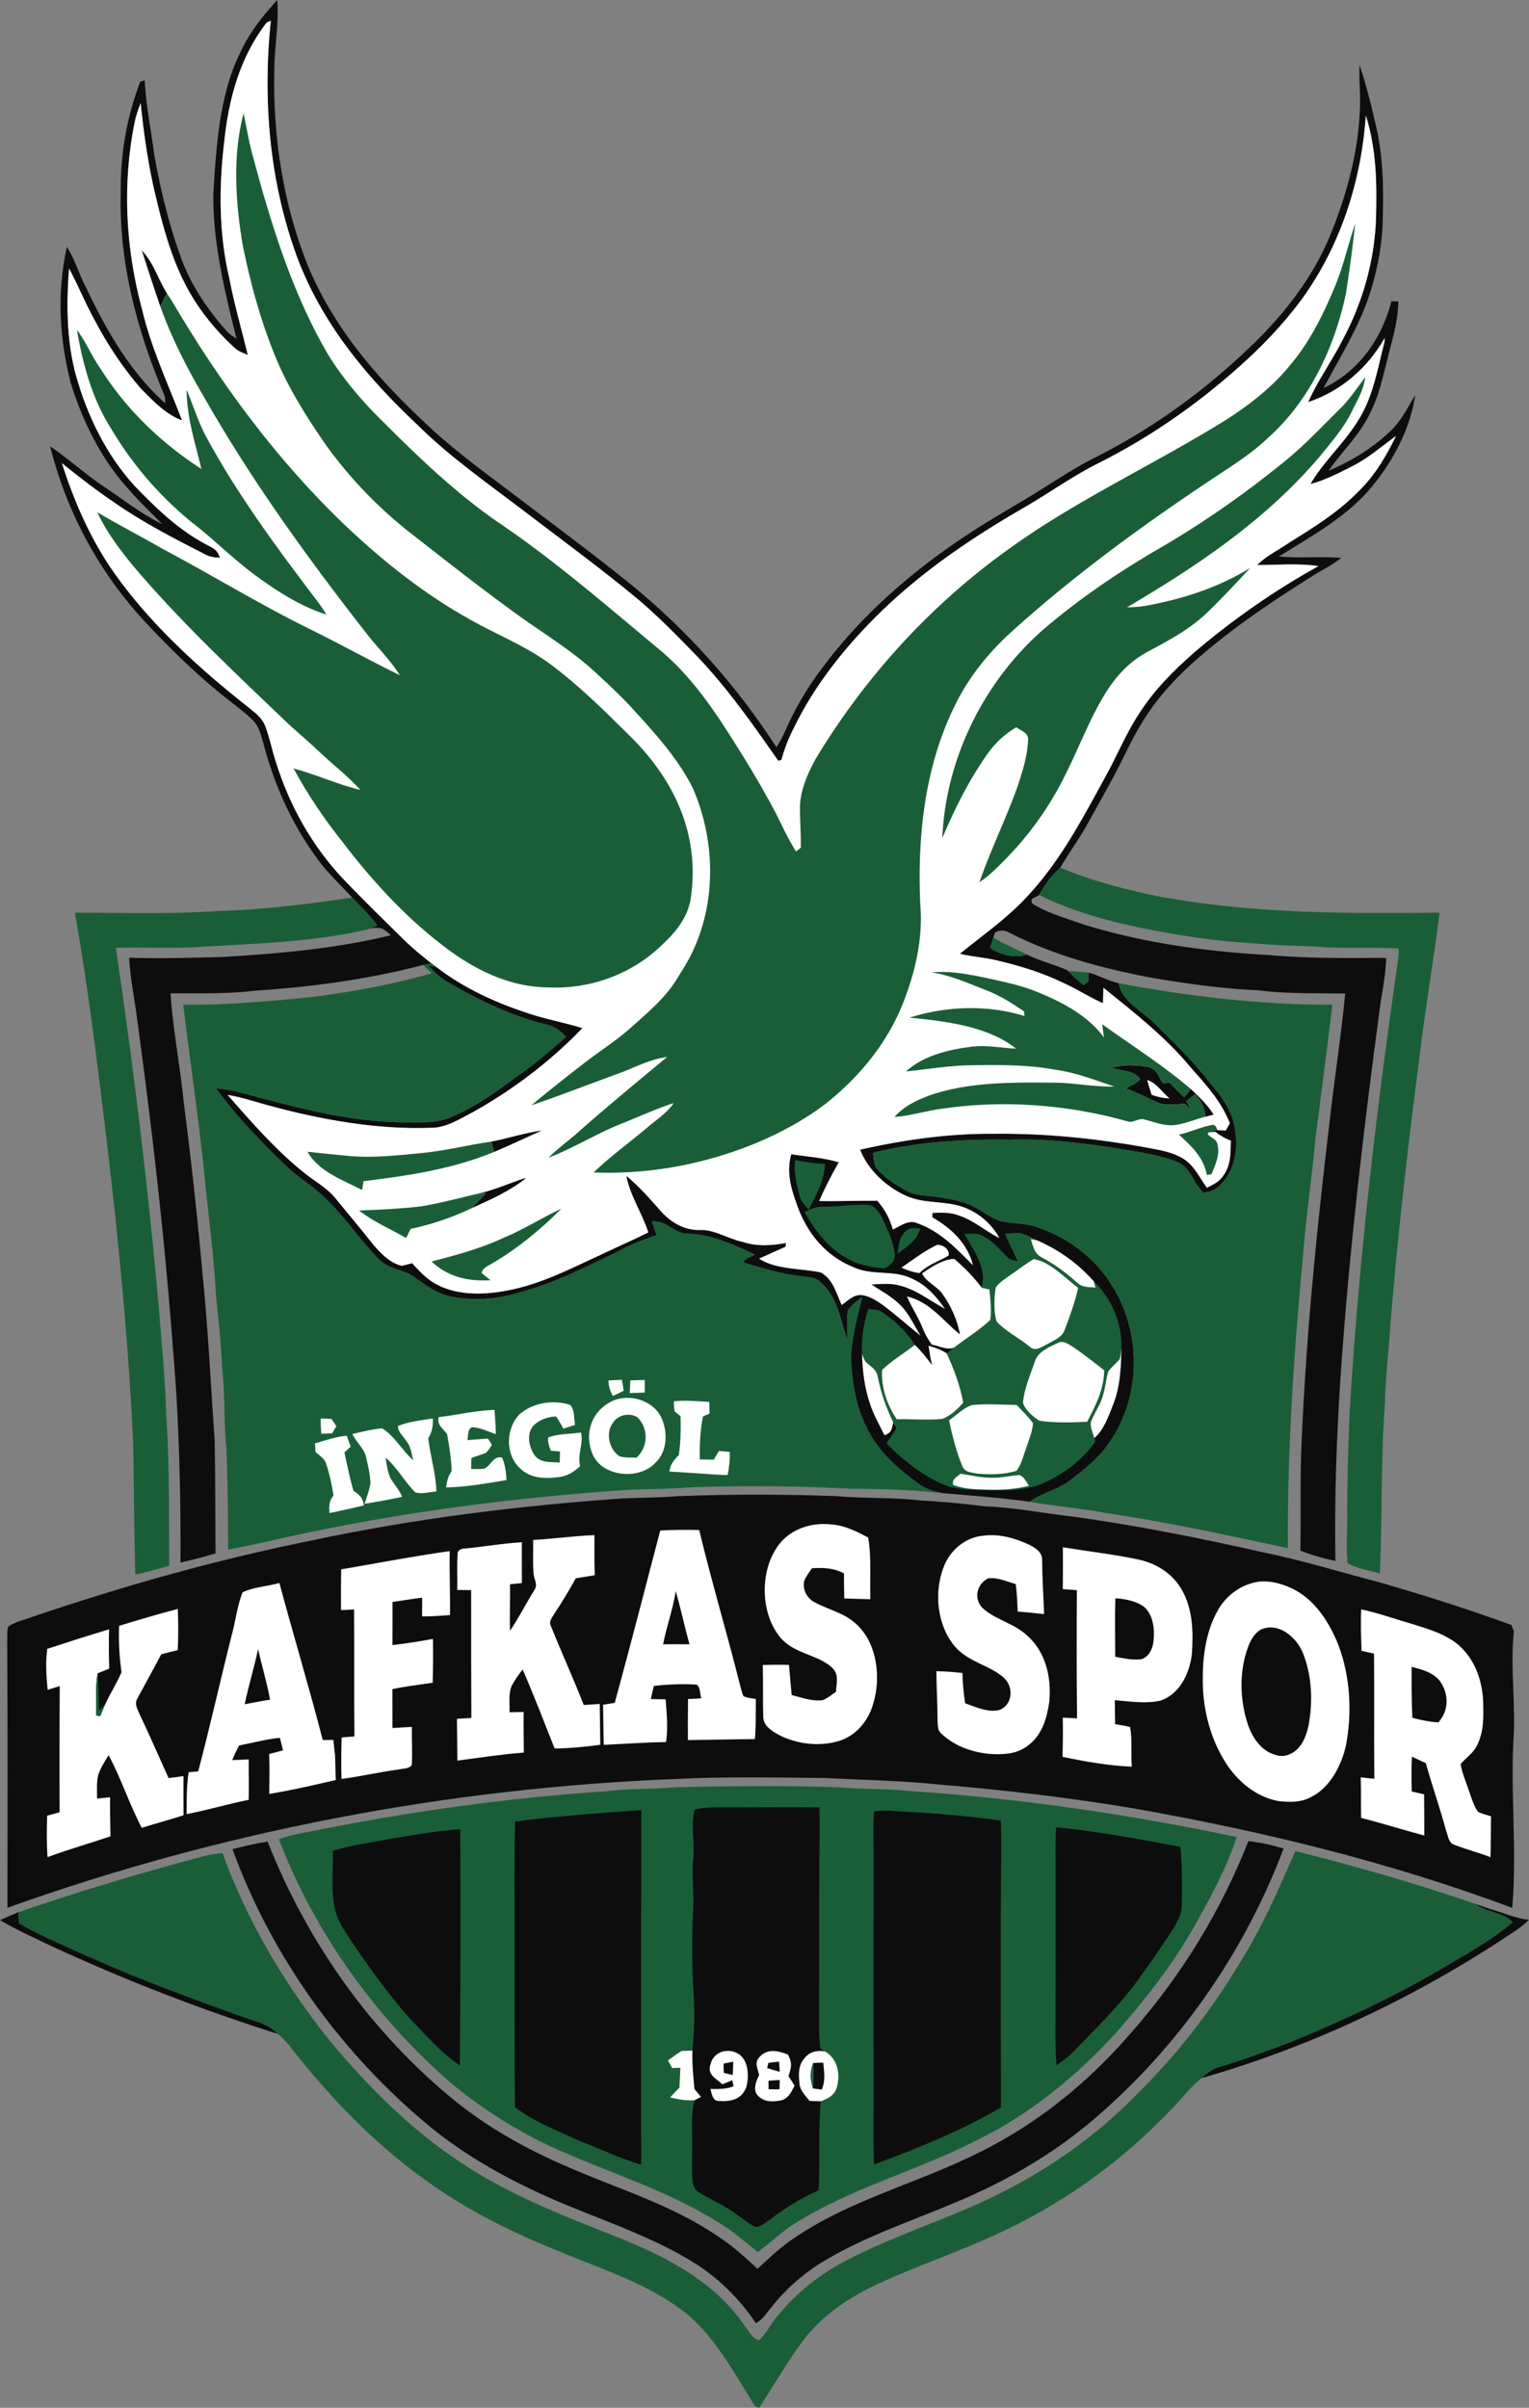 <svg xmlns="http://www.w3.org/2000/svg" viewBox="33.17 23.96 520.18 818.9"><rect x="33.17" y="23.96" width="520.18" height="818.9" fill="#808080" stroke="none"/><path fill="#0d0d0e" d="M127.47 23.96c.65 7.6-.86 15.42-.96 23.04-.61 22.96 2.93 46.55 11.63 67.87 9.59 22.66 25.54 40.11 43.49 56.47 9.12 8.08 18.82 15.07 28.54 22.46 11.17 8.49 22.48 16.83 33.44 25.59 20.98 16.31 39.28 36.37 53.68 58.69 2.27-3.25 3.48-6.85 5.28-10.34 2.84-5.7 6.17-11.1 10.03-16.18 14.91-20.17 34.25-36.25 55.46-49.45 4.39-2.66 8.79-5.31 13.2-7.92 8.2-4.79 15.82-10.28 24.32-14.56 20.57-10.28 39.36-24.17 55.65-40.36 10.12-10.13 18.71-21.51 24.27-34.78 5.81-13.98 9.97-29.3 10.35-44.49.15-4.65-.38-9.27-.15-13.92 2.44 7.2 4.19 14.56 5.87 21.96 2.29 10.61 2.31 21.18 1.98 31.97-.32 8.66-2.15 17.3-4.91 25.5-3.72 10.56-9.93 20.61-15.2 30.45 11.91-5.57 19.96-16.93 23.07-29.54.8.03 1.6.05 2.4.08-.13 6.89-2.16 13.11-3.76 19.73-1.61 6.26-2.83 12.21-5.77 18.03-3.63 7.68-9.19 12.64-14.21 19.82 8.03-3.47 15.49-7.98 21.73-14.17 3.31-3.48 5.26-7.49 7.74-11.54-1.9 12.62-8.72 24.68-17.28 34-8.29 8.62-19.08 14.63-29.08 20.86 7.04.67 14.12-.11 21.15.48-2.79 2.34-5.96 3.82-9.04 5.7-13.63 8.6-26.85 17.32-39.05 27.91-7.32 6.23-14.18 13.54-19.23 21.75-3.78 5.97-6.39 12.11-9.73 18.35-3 5.63-6.14 11.17-9.22 16.74-2.83 5.14-6.34 9.83-9.28 14.9-3.09 2.84-5.22 5.59-7.18 9.3-1.25.96-3.41.94-2.29 2.94 5.23 3.27 11.58 4.99 17.36 7.07 20.38 6.33 42.01 9.25 63.27 10.42 13.17 1.18 26.51.99 39.72.95-.15 6.23-1.54 12.08-2.31 18.24-5.07 38.05-9.67 76.56-12.54 114.84-1.81 23.98-2.82 47.99-2.42 72.04-4.06-.92-8.06-1.98-11.93-3.54.24-12.75-.17-25.56.49-38.29 1.58-35.97 5.15-71.31 9.4-107.05 1.65-14.71 3.92-29.39 5.38-44.11-10-.18-19.87.16-29.82-1.13-11.62-.48-23.09-2.1-34.56-3.98-17.28-3.16-33.98-7.54-49.73-15.51-1.96-1.04-2.97-.97-5.01-.22l-.6 1.78c-.37 1.16-.73 2.32-1.09 3.49 3.75 2.56 8.2 3.58 12.63 2.36 4.35 2.13 9 3.31 13.44 5.16l.39.35a66.13 66.13 0 0 0 5.25 4.78c.56-.37 1.13-.73 1.69-1.09l.18-3.11c3.49 1.01 6.58 2.77 10.13 3.61 1.29 6.45 7.93 9.32 12.25 13.67 6.7 6.68 13.5 13.18 19.25 20.74 4.39 5.03 7.88 10.32 8.33 17.2.65 6.08-.71 12.08-4.88 16.67-1.56 1.57-3.9 3.01-6.18 2.86-3.48-3.25-4.07-8.33-8.77-10.29-6.86-2.82-14.75-3.62-22.02-4.93-11.54-1.68-23.03-3.11-34.71-2.7-15.8-.29-31.44.68-46.83 4.46.25 1.74.18 4.01 1.38 5.39 2.58 3.15 6.33 5.48 9.88 7.41 3.36 1.84 6.91 1.67 10.61 2.22 4.26.61 8.72 1.33 12.54 3.39 2.99 1.48 5.78 3.75 8.93 4.8 4.12.87 8.27.66 12.33 2.03 10.06 3.29 19.2 9.98 24.97 18.89 10.56 15.64 10.84 37.35.56 53.2-3.62 5.85-8.64 9.84-14.03 13.96-4.23 3.34-9.5 4.21-13.87 7.39-9.77-1.37-19.58-2.05-29.4-2.93-2.85-.54-5.53-1.24-7.96-2.9-7.49-5.4-14.22-11.25-18.26-19.75-3.52-7.01-4.57-14.4-5.15-22.13-.09-7.22 2.15-14.92 3.77-21.91-1.6 1.34-3.79 2.69-4.8 4.56-.59 3.24-.17 6.72-.18 10-2.56-7.13-3.17-14.04-9-19.49-1.73-1.82-3.86-1.77-6.17-2.12-6.88-.62-13.67-2.76-20.26-4.73.42-1.41 2.78-1.93 3.97-2.68-7.49-3.4-14.53-6.8-22.93-7.11-4.88-.08-7.07-4.66-12.13-4.1.52 1.55 1.05 3.1 1.59 4.64-5.03 1.55-9.69 3.66-14.32 6.12-10.72 5.05-20.89 10.4-32.46 13.36-7.37 2.31-15.14 2.85-22.74 1.48-4.9-.94-8.69-3.6-12.6-6.5-4.06-3.04-8.84-2.61-12.51-6.45-6.15-6.22-10.98-13.63-17.27-19.76-4.45-4.71-10.09-7.77-14.68-12.32-8.33-8.05-16.53-16.54-23.34-25.92 2.16.24 4.29.46 6.41.95 19.15 5.02 36.96 10.29 56.95 10.62 5.4-.05 11.02.49 16.12-1.55 9.5-3.86 17.05-9.79 25.3-15.72 5.04-3.64 9.69-7.72 14.36-11.8-2.11-2.14-3.99-3.57-6.97-4.21-12.01-3.01-23.03-8.36-33.67-14.58-2.46-1.49-4.43-3.5-6.39-5.59l3 .74c9.47 7.27 20.17 12.08 31.47 15.76 5.94 1.98 12.11 3.05 18.08 4.94-10.75 11.21-23.59 20.95-37.14 28.52-4.27 2.2-9.21 5.39-14.12 5.36-18.45.7-37.26-2.65-55.02-7.46-4.82-1.26-9.46-2.92-14.4-3.7 7.86 8.97 15.98 18.27 25.24 25.82 3.93 3.36 8.22 5.36 11.53 9.42 4.02 4.97 8.19 9.82 12.13 14.86 2.63 3.23 6.11 7.05 10.33 8 1.18-.26 2.35-.55 3.52-.88 2.66 2.87 5.1 5.62 8.69 7.37 7.01 3.69 15.98 3.37 23.55 1.94 11.4-2.1 21.52-7.37 31.93-12.17 5.37-2.61 10.87-4.94 16.2-7.63-2.14-6.51-6.23-12.52-7.5-19.22 4.4 3.6 8.08 7.84 11.83 12.09 3.38 3.72 7.77 6.36 12.93 6.33 5.26-.28 9.56 2.93 14.87 4.04 4.89 1.6 9.72 1.28 14.7.37l-.12 1.27c-3 1.37-6.03 2.68-9.02 4.07 5.84 3.82 14.66 3.25 21.02 4.7 4.24 2.44 5.15 6.91 7.07 11.04 2.1-1.43 3.76-3.37 6.46-3.38 2.85.16 5.72 2.06 7.96 3.72 4.24 3.19 8.18 6.75 12.35 10.03-2.16-3.47-4.02-7.66-6.97-10.45-2.96-2.9-6.32-4.65-9.73-6.89 3.4-.15 6.62-.55 9.91.43 5.58 1.4 9.78 5.01 15.13 7.81-3.11-4.32-6.39-8.12-11.39-10.3-6.49-3.06-13.35-.72-20.02-3.94-8.62-3.53-14.62-10.47-18.13-18.96-2.36-6.3-4.7-12.59-2.72-19.34 5.45.87 10.86 1.13 16.18 2.76-2.47 4.27-4.7 8.63-6.68 13.16 6.59.14 13.18-.17 19.77-.1 2.67 3.14 4.13 5.82 5.3 9.79 2.46-1.13 5.22-3.37 8.03-2.25 8.15 2.88 13.26 8.47 19.2 14.37-1.9-7.44-7.39-12.57-13.85-16.28.03-.5.06-1 .08-1.5 2.95-.09 5.75-.25 8.59.75 5.42 1.69 9.24 5.38 14.17 7.79a23.044 23.044 0 0 0-12.37-10.53c-6.6-2.25-13.05-.94-19.55-3.89-6.66-3.07-12.77-8.7-15.47-15.62 14.9-3.35 29.94-5.5 45.23-5.4 19.1-.22 38.04 1.86 56.76 5.55 3.78.85 7.51 1.98 10.31 4.8 2.24 2.33 3.81 5.39 5.7 8.01 2.04-1.08 4-1.87 5.37-3.83 2.84-3.69 2.64-7.77 2.77-12.2-2-.69-3.59-1.71-5.26-2.97l-2.3.16c.98-.25 1.96-.51 2.93-.79l2.88.18c.48-.82.95-1.64 1.41-2.47-2.96-7.58-8.15-13.12-13.43-19.12-8.44-10.22-19.3-18.68-29.59-26.99-.03 1.76-.08 3.51-.13 5.27-4.47-1.93-8.52-4.64-12.96-6.65-7.48-3.68-15.37-6.1-23.47-7.98-4.05-.96-8.21-1.17-12.26-2.18 7.15-5.85 14.55-11 21.1-17.6 12.57-12.85 20.2-27.65 28.73-43.23 3.91-7.1 6.71-14.16 11.13-20.85 5.05-7.97 11.89-14.82 18.98-21 12.99-11.06 27.13-20.9 42.05-29.18-7.03-1.03-13.86-.34-20.89-.37 3.3-3.22 7.5-5.2 11.39-7.89 7.98-4.97 15.8-9.82 22.49-16.52 5.89-5.53 9.89-12.28 13.4-19.47-4.91 3.55-9.22 7.37-14.65 10.17-4.62 2.34-9.45 4.9-14.47 6.18 4.83-8.26 12.01-14.27 16.87-22.7 4.55-7.58 6.12-17.12 8.34-25.7.06-.37.08-.79.05-1.27-5.71 10.12-14.95 18.14-26.01 21.79 3.22-7.36 7.95-13.76 11.57-20.91 6.78-12.56 10.82-26.46 11.46-40.74.37-12.23.26-24.06-3.43-35.85-1.55 22.65-8.8 44.92-22.33 63.27-6.1 8.11-13.21 15.52-20.79 22.24-14.32 12.81-30.27 23.9-47.43 32.57-9.24 4.53-17.39 10.57-26.35 15.66-17.07 9.91-33.2 20.78-47.47 34.5-11.95 11.5-22.89 24.99-30.16 39.96-1.83 3.56-3.24 7.14-4.29 11-.37.1-.73.2-1.09.29-8.62-12.34-16.93-24.25-27.35-35.26-6.39-6.61-12.85-13.22-19.82-19.2-12.41-10.36-25.5-19.93-38.35-29.73-12.57-9.63-25.92-18.86-37.04-29.87-17.32-16.25-32.49-34.42-41-56.89-9.53-25.74-11.89-53.55-9.07-80.75-.48.22-.96.44-1.44.67-9.06 11.78-12.85 25.72-14.38 40.3-1.87 15.46-1.9 31.3 1.68 46.52 1.69 8.85 4.2 17.46 6.32 26.2-1.67-.67-3.28-1.26-4.6-2.52-5.96-5.47-11.22-11.8-15.23-18.83-5.44-9.5-8.66-20.66-11.18-31.26-2.71-10.8-4.32-22.01-5.46-33.08-.73 1.99-1.46 3.96-1.92 6.03-4.37 21.17-3.25 43.04 2.34 63.87 3.12 13.29 8.81 25.41 13.69 38.05-5.49-1.98-10.12-6.83-14.12-10.94-5.95-6.87-11.06-14.55-15.31-22.58-3.32-5.91-5.83-12.19-9.02-18.16-1.01 12.73-.85 26.46 3.04 38.73 4.09 13.57 11.07 27.04 21.13 37.15 7.11 7.24 14.32 13.85 23.45 18.5 2.12 1.06 2.87 1.65 3.71 4.01-1.95-.08-3.57-.29-5.29-1.28-10.54-5.39-20.9-10.71-30.64-17.5-6.18-4.17-12.05-8.73-17.84-13.41 3.84 12.03 8.91 23.89 15.84 34.48 12.6 18.86 30.3 34.96 48.04 48.91 2.08 1.7 4.05 3.17 5.17 5.71 1.6 3.99 2.35 8.32 3.71 12.41 4.61 14.86 12.33 28.68 23.04 40.02 6.68 6.97 13.61 13.71 20.48 20.5 2.96 2.94 6.2 5.54 9.47 8.13-.96.17-1.93.34-2.89.52-18.62 4.9-38.02 7.5-57.21 8.75-9.47 1.16-19.17.82-28.7.9.82 12.12 3.16 24.14 4.41 36.23 2.47 19.54 4.71 39.16 6.43 58.79 1.97 19.04 2.84 38.09 4.19 57.17.21 12.76.2 25.52.29 38.28-3.93 1.21-7.92 2.19-11.93 3.13.12-24.51-.5-49-2.61-73.42-2.87-38.04-7.26-76-12.46-113.78-.84-6.15-2.13-12.34-2.36-18.52 10.61.34 21.25.02 31.86-.25 19.41-1.17 38.17-2.81 57.15-7.38-2.51-2.32-3.65-3.03-7.19-2.19.85-.36 1.69-.74 2.54-1.13-2.49-3.48-5.53-6.42-8.49-9.49-4.06-4.4-8.43-8.39-11.93-13.29-8.61-11.67-14.74-25.32-18.34-39.35-.82-2.66-1.49-5.79-3.6-7.72-2.65-2.67-5.8-4.91-8.73-7.27-9.8-7.66-18.88-16.58-27.39-25.63-15.93-17-27.14-37.61-32.78-60.22 6.3 4.26 11.93 9.49 18.29 13.7 6.75 4.55 12.67 9.23 19.84 12.78-3.88-4.03-8.01-7.85-11.62-12.07-9.11-10.05-15.41-22.83-19.44-35.71-3.96-15.18-4.82-31.13-1.39-46.5 2.8 4.27 4.03 9.13 6.47 13.63 6.61 14.14 15.19 29.13 27.01 39.54-.05-.8-.11-1.6-.16-2.4-9.2-21.62-15.59-45.07-15-68.73-.13-13.43 1.89-25.66 6.62-38.23.52-.16 1.03-.33 1.55-.5.41 8.56 2.19 17.04 3.27 25.54 2.17 12.06 5.06 23.85 9.27 35.37 3.46 9.14 8.92 17.18 15.39 24.44.95 1.04 2.1 1.78 3.31 2.49-4.07-16.16-8.03-32.44-7.91-49.11.97-15.75 2-33.73 9.14-48.09 3.09-6.83 7.62-12.41 12.59-17.95Z"/><path fill="#fff" d="M123.86 31.67c.48-.23.96-.45 1.44-.67-2.82 27.2-.46 55.01 9.07 80.75 8.51 22.47 23.68 40.64 41 56.89 11.12 11.01 24.47 20.24 37.04 29.87 12.85 9.8 25.94 19.37 38.35 29.73 6.97 5.98 13.43 12.59 19.82 19.2 10.42 11.01 18.73 22.92 27.35 35.26.36-.09.72-.19 1.09-.29 1.05-3.86 2.46-7.44 4.29-11 7.27-14.97 18.21-28.46 30.16-39.96 14.27-13.72 30.4-24.59 47.47-34.5 8.96-5.09 17.11-11.13 26.35-15.66 17.16-8.67 33.11-19.76 47.43-32.57 7.58-6.72 14.69-14.13 20.79-22.24 13.53-18.35 20.78-40.62 22.33-63.27 3.69 11.79 3.8 23.62 3.43 35.85-.64 14.28-4.68 28.18-11.46 40.74-3.62 7.15-8.35 13.55-11.57 20.91 11.06-3.65 20.3-11.67 26.01-21.79.03.48.01.9-.05 1.27-2.22 8.58-3.79 18.12-8.34 25.7-4.86 8.43-12.04 14.44-16.87 22.7 5.02-1.28 9.85-3.84 14.47-6.18 5.43-2.8 9.74-6.62 14.65-10.17-3.51 7.19-7.51 13.94-13.4 19.47-6.69 6.7-14.51 11.55-22.49 16.52-3.89 2.69-8.09 4.67-11.39 7.89 7.03.03 13.86-.66 20.89.37-14.92 8.28-29.06 18.12-42.05 29.18-7.09 6.18-13.93 13.03-18.98 21-4.42 6.69-7.22 13.75-11.13 20.85-8.53 15.58-16.16 30.38-28.73 43.23-6.55 6.6-13.95 11.75-21.1 17.6 4.05 1.01 8.21 1.22 12.26 2.18 8.1 1.88 15.99 4.3 23.47 7.98 4.44 2.01 8.49 4.72 12.96 6.65.05-1.76.1-3.51.13-5.27 10.29 8.31 21.15 16.77 29.59 26.99 5.28 6 10.47 11.54 13.43 19.12-.46.83-.93 1.65-1.41 2.47l-2.88-.18c-.33-1.17-.82-1.75-1.45-1.75-3.91.62-7.63 2.48-11.52 3.34 4.35 3.94 8.3 7.67 9.49 13.71l1.55-.33c1.38-3.57 2.98-6.57 1.9-10.5-.53-1.64-2.4-1.8-3.28-3.18l.38-.5 2.3-.16c1.67 1.26 3.26 2.28 5.26 2.97-.13 4.43.07 8.51-2.77 12.2-1.37 1.96-3.33 2.75-5.37 3.83-1.89-2.62-3.46-5.68-5.7-8.01-2.8-2.82-6.53-3.95-10.31-4.8-18.72-3.69-37.66-5.77-56.76-5.55-15.29-.1-30.33 2.05-45.23 5.4 2.7 6.92 8.81 12.55 15.47 15.62 6.5 2.95 12.95 1.64 19.55 3.89 5.28 1.91 9.65 5.62 12.37 10.53-4.93-2.41-8.75-6.1-14.17-7.79-2.84-1-5.64-.84-8.59-.75-.02.5-.05 1-.08 1.5 6.46 3.71 11.95 8.84 13.85 16.28-5.94-5.9-11.05-11.49-19.2-14.37-2.81-1.12-5.57 1.12-8.03 2.25-1.17-3.97-2.63-6.65-5.3-9.79-6.59-.07-13.18.24-19.77.1 1.98-4.53 4.21-8.89 6.68-13.16-5.32-1.63-10.73-1.89-16.18-2.76-1.98 6.75.36 13.04 2.72 19.34 3.51 8.49 9.51 15.43 18.13 18.96 6.67 3.22 13.53.88 20.02 3.94 5 2.18 8.28 5.98 11.39 10.3-5.35-2.8-9.55-6.41-15.13-7.81-3.29-.98-6.51-.58-9.91-.43 3.41 2.24 6.77 3.99 9.73 6.89 2.95 2.79 4.81 6.98 6.97 10.45-4.17-3.28-8.11-6.84-12.35-10.03-2.24-1.66-5.11-3.56-7.96-3.72-2.7.01-4.36 1.95-6.46 3.38-1.92-4.13-2.83-8.6-7.07-11.04-6.36-1.45-15.18-.88-21.02-4.7 2.99-1.39 6.02-2.7 9.02-4.07l.12-1.27c-4.98.91-9.81 1.23-14.7-.37-5.31-1.11-9.61-4.32-14.87-4.04-5.16.03-9.55-2.61-12.93-6.33-3.75-4.25-7.43-8.49-11.83-12.09 1.27 6.7 5.36 12.71 7.5 19.22-5.33 2.69-10.83 5.02-16.2 7.63-10.41 4.8-20.53 10.07-31.93 12.17-7.57 1.43-16.54 1.75-23.55-1.94-3.59-1.75-6.03-4.5-8.69-7.37-1.17.33-2.34.62-3.52.88-4.22-.95-7.7-4.77-10.33-8-3.94-5.04-8.11-9.89-12.13-14.86-3.31-4.06-7.6-6.06-11.53-9.42-9.26-7.55-17.38-16.85-25.24-25.82 4.94.78 9.58 2.44 14.4 3.7 17.76 4.81 36.57 8.16 55.02 7.46 4.91.03 9.85-3.16 14.12-5.36 13.55-7.57 26.39-17.31 37.14-28.52-5.97-1.89-12.14-2.96-18.08-4.94-11.3-3.68-22-8.49-31.47-15.76-.59-.44-1.18-.88-1.77-1.31-3.27-2.59-6.51-5.19-9.47-8.13-6.87-6.79-13.8-13.53-20.48-20.5-10.71-11.34-18.43-25.16-23.04-40.02-1.36-4.09-2.11-8.42-3.71-12.41-1.12-2.54-3.09-4.01-5.17-5.71-17.74-13.95-35.44-30.05-48.04-48.91-6.93-10.59-12-22.45-15.84-34.48 5.79 4.68 11.66 9.24 17.84 13.41 9.74 6.79 20.1 12.11 30.64 17.5 1.72.99 3.34 1.2 5.29 1.28-.84-2.36-1.59-2.95-3.71-4.01-9.13-4.65-16.34-11.26-23.45-18.5C70.78 181.04 63.8 167.57 59.71 154c-3.89-12.27-4.05-26-3.04-38.73 3.19 5.97 5.7 12.25 9.02 18.16 4.25 8.03 9.36 15.71 15.31 22.58 4 4.11 8.63 8.96 14.12 10.94-4.88-12.64-10.57-24.76-13.69-38.05-5.59-20.83-6.71-42.7-2.34-63.87.46-2.07 1.19-4.04 1.92-6.03 1.14 11.07 2.75 22.28 5.46 33.08 2.52 10.6 5.74 21.76 11.18 31.26 4.01 7.03 9.27 13.36 15.23 18.83 1.32 1.26 2.93 1.85 4.6 2.52-2.12-8.74-4.63-17.35-6.32-26.2-3.58-15.22-3.55-31.06-1.68-46.52 1.53-14.58 5.32-28.52 14.38-40.3Z"/><path fill="#1a5e37" d="M116.04 62.53c1.05 4.79 1.76 9.61 3.11 14.34 6.2 23.31 13.79 47.96 26.28 68.74 4.98 7.76 11.03 14.9 17.62 21.35 12.53 12.59 25.85 25.33 40.58 35.31 18.75 12.75 36.22 27.95 53.66 42.43 8.74 7.21 15.41 15.97 21.63 25.35 5.97 9.2 11.69 18.44 16.92 28.08 2.81 5.16 4.97 10.47 8.16 15.42l1.6-1.27c.09-4.43-.26-8.85-.27-13.28-.09-5.94 2.64-12.08 5.48-17.18 16.85-27.86 39.19-52.34 65.73-71.26 22.87-16.56 50-28.97 74.03-43.99 7.9-5.06 15.65-11.15 21.56-18.49 6.5-7.62 11.08-16.86 14.92-26.05 3.07-7.12 4.67-14.62 7.17-22-.86 7.98-1.91 15.92-3.17 23.85-3.86 18.2-12.3 36.28-26.33 48.85-6.12 5.9-13.17 10.08-20.16 14.8-23.25 15.51-46.23 32.31-66.98 51.05-8.03 7.24-14.86 15.65-19.59 25.41-10.33 20.89-12.8 44.99-11.71 68.01.92 11.05-1.74 22.51-5.75 32.77-5.3 13.57-14.5 24.89-25.75 34.01-7.31 5.74-15.71 10.3-24.27 13.89-17.5 7.23-36.44 10.8-55.38 10.05 5.78-5.55 12.13-10.11 18.3-15.31 3.24-2.8 6.55-4.82 8.94-8.27-6.17 1.96-12.07 4.74-18.09 7.11-8.35 3.39-16.1 8.19-24.48 11.45 3.34-3.37 7.18-6.03 10.68-9.22 9.71-8.52 19.67-16.77 29.62-25.01-6.23.78-11.08 3.7-16.91 5.74-9.73 3.56-19.41 7.31-29.21 10.66 5.78-4.86 11.73-9.53 17.71-14.15 5.37-4.2 10.93-7.66 15.93-12.09 6.31-5.68 12.58-10.73 16.77-18.29 12.58-18.61 13.27-43.03 4.49-63.33-4.83-9.68-12.46-18.24-19.74-26.16-4.89-5.46-10.28-10.37-15.7-15.27-7.38-6.35-15.93-11.59-23.83-17.28-12.52-9.01-24.65-18.58-36.81-28.07a149.456 149.456 0 0 1-28.06-28.95c-6.58-9.42-12.78-19.13-17.34-29.71-5.32-12.67-9.04-26.14-11.72-39.6-2.4-14.36-3.41-30.25.36-44.44Z"/><path fill="#0d0d0e" d="M81.44 109.19c4.11 4.3 5.31 9.42 8.53 14.57-.76 1.48-1.51 2.96-2.25 4.45-2.2-6.31-4.22-12.67-6.28-19.02Z"/><path fill="#1a5e37" d="M89.97 123.76c.57.87 1.14 1.74 1.71 2.62 16.42 27.92 35.79 54.27 59.31 76.63 12.73 12.05 26.89 23.25 42.25 31.75 9.31 5.28 18.65 8.8 27.02 14.99 9.75 7.19 18.72 16.13 27.34 24.65 6.49 6.42 12.08 13.79 15.88 22.12 4.91 10.55 6.45 22.2 4.58 33.68-1.33 6.58-5.43 11.24-10.22 15.64-10 9.53-24.09 14.59-37.85 13.94-13.81.01-26.32-6.45-36.92-14.83-12.68-9.81-23.72-21.97-33.41-34.69-6.22-7.81-11.89-16.16-16.61-24.95 7.73 2.08 14.99 5.47 22.77 7.32-4.62-5.01-9.86-9.01-14.78-13.68-3.08-2.94-6.33-5.66-9.48-8.51-17.48-16.75-34.89-32.95-50.78-51.3-5.47-6.37-10.97-13.35-14.54-20.98 7.29 4.37 14.87 8.2 22.23 12.46 16.72 8.86 32.8 18.77 49.77 27.14 10.42 5.1 20.57 10.76 30.97 15.88-3.29-5.32-7.69-9.45-11.47-14.38-20.03-25.63-39.36-52.36-55.41-80.7-5.68-9.65-10.85-19.79-14.61-30.35.74-1.49 1.49-2.97 2.25-4.45Z"/><path fill="#1a5e37" d="M59.35 136.15c3.16 4.21 5.08 9.12 8.15 13.39 8.69 13.8 20.56 25.09 34.19 33.93-2.17-9.07-4.95-17.49-5.04-26.97 2.38 5.61 4.05 11.38 7.06 16.72 10.54 19.43 24.25 37.85 37.6 55.44 1.04 1.4 2.01 2.85 2.93 4.33-8.6-2.69-16.78-7.93-24.02-13.23-7.68-5.62-14.29-12.38-21.81-18.16a119.981 119.981 0 0 1-27.32-31.68c-6.03-9.43-9.11-19.83-11.2-30.73-.19-1.01-.37-2.02-.54-3.04Zm438.27 16.14c-.54 4.4-2.67 7.74-4.56 11.65-2.79 5.67-6.89 10.3-10.84 15.21-18.31 21.57-41.45 37.11-65.61 51.36 1.84-.02 3.68-.14 5.5-.37 12.86-2.26 25.29-6.16 36.45-13.07-4.72 5.1-9.5 10.17-14.47 15.02-6.09 5.89-13.12 9.59-20.48 13.54-6.21 3.3-10.91 8.44-14.54 14.38-5.26 8.61-8.93 18.46-13.49 27.5-5.38 11-12.67 21.08-21.37 29.69-2.43 2.5-4.92 4.89-7.84 6.81 3.82-10.88 8.87-21.26 12.81-32.08 1.7-5.11 3.48-10.53 3.73-15.94.36-2.84-2.11-3.29-3.96-4.68-4.26 2.53-7.33 5.45-10.16 9.51-6.08 8.72-10.92 18.39-15.03 28.17 1.07-26.85 14.12-53.25 34.33-70.9 11.56-9.95 24.42-18.72 37.54-26.48 15.6-8.91 30.46-19.24 44.39-30.58 6.87-5.5 12.75-11.86 19-18.01 3.34-3.26 5.77-7.08 8.6-10.73ZM393.88 319.06c10.64 4.4 21.94 7.45 33.21 9.71 31.98 5.93 63.49 5.95 95.85 5.58-2.05 16.25-4.84 32.41-6.78 48.68-4.01 30.65-7.53 61.4-10.02 92.21-.54 8.61-1.62 17.16-1.8 25.79-1.43 19.33-.86 38.74-1.74 58.12-3.53-1.16-7.75-1.64-10.95-3.54-.59-5.81-.05-11.77-.13-17.61.01-12.36.38-24.66 1-37 3.15-50.29 8.99-100.14 16.21-150 .15-1.56.58-2.97.08-4.46-8.25-.44-16.56-.02-24.82-.41-7.97-.67-15.96-.45-23.92-1.33-12.81-.63-25.39-2.63-37.95-5.11-12.05-2.48-24.38-5.82-35.42-11.33 1.96-3.71 4.09-6.46 7.18-9.3Zm-240.87 10.18c2.96 3.07 6 6.01 8.49 9.49-.85.39-1.69.77-2.54 1.13-18.91 4.63-39.48 4.99-58.87 6.21-9.15.46-18.35.03-27.51.23 6.06 40.77 11 81.68 14.65 122.72.91 11.99 2.19 23.97 2.47 35.99 1.17 17.09.91 34.31 1.05 51.44-3.8 1.2-7.66 2.13-11.54 3.04-.45-14.83-.42-29.66-.73-44.49-1.48-32.43-4.55-64.56-8.27-96.81-3.37-27.97-6.63-56.08-11.58-83.82 15.9 0 32.45.55 48.36-.55 15.46-.42 30.73-2.34 46.02-4.58Zm218.1 13.57c3.71 2.28 7.68 3.87 11.54 5.85-4.43 1.22-8.88.2-12.63-2.36.36-1.17.72-2.33 1.09-3.49Z"/><path fill="#1a5e37" d="M179.98 351.63c.59.43 1.18.87 1.77 1.31l-3-.74c1.96 2.09 3.93 4.1 6.39 5.59 10.64 6.22 21.66 11.57 33.67 14.58 2.98.64 4.86 2.07 6.97 4.21-4.67 4.08-9.32 8.16-14.36 11.8-8.25 5.93-15.8 11.86-25.3 15.72-5.1 2.04-10.72 1.5-16.12 1.55-19.99-.33-37.8-5.6-56.95-10.62-2.12-.49-4.25-.71-6.41-.95 6.81 9.38 15.01 17.87 23.34 25.92 4.59 4.55 10.23 7.61 14.68 12.32 6.29 6.13 11.12 13.54 17.27 19.76 3.67 3.84 8.45 3.41 12.51 6.45 3.91 2.9 7.7 5.56 12.6 6.5 7.6 1.37 15.37.83 22.74-1.48 11.57-2.96 21.74-8.31 32.46-13.36 4.63-2.46 9.29-4.57 14.32-6.12-.54-1.54-1.07-3.09-1.59-4.64 5.06-.56 7.25 4.02 12.13 4.1 8.4.31 15.44 3.71 22.93 7.11-1.19.75-3.55 1.27-3.97 2.68 6.59 1.97 13.38 4.11 20.26 4.73 2.31.35 4.44.3 6.17 2.12 5.83 5.45 6.44 12.36 9 19.49.01-3.28-.41-6.76.18-10 1.01-1.87 3.2-3.22 4.8-4.56-1.62 6.99-3.86 14.69-3.77 21.91.58 7.73 1.63 15.12 5.15 22.13 4.04 8.5 10.77 14.35 18.26 19.75 2.43 1.66 5.11 2.36 7.96 2.9-10.34-1.14-20.65-1.46-31.05-1.49-18.31-.95-36.71-1.09-55.03-.5-6.66.61-13.32.53-19.99.8-39.04 2.55-77.65 7.52-115.9 15.86-7.09 1.54-14.2 3.21-21.33 4.55 0-11.46-.15-22.92-.57-34.36-.91-9.22-.43-18.46-1.47-27.66-.32-8.28-1.31-16.48-2.09-24.72-.78-14.53-2.86-28.82-4.18-43.33-2.02-18.46-4.69-36.86-6.96-55.29 15.02.18 29.61-1.16 44.52-2.68 13.47-1.8 26.96-4.22 40.03-7.98-.96-.97-1.95-1.92-2.96-2.84.96-.18 1.93-.35 2.89-.52Zm170.16 3.03c6.41-.55 12.37.64 18.62 1.9 6.08 1.39 11.97 2.52 17.74 4.96 8.33 3.41 16.81 7.92 22.27 15.3-.23-1.51-.44-3.02-.65-4.53 10.07 7.25 20.76 13.96 30.17 22.06-.74.93-1.49 1.86-2.23 2.8a72.966 72.966 0 0 1-4.96-4.99l-2.14.27c-.28-.35-.56-.69-.84-1.04-.97-2.25-1.92-4.02-4.54-4.59-4.03-.71-8.39-.86-12.34.34 3.09 1.03 7.89.82 9.77 3.82-1.24 1.63-3.2 2.27-4.99 3.13 3.6 1.24 6.94 2.96 10.36 4.6 2.85 1.49 6.76.76 9.88.7.76.76 1.52 1.53 2.27 2.29-.57-1.09-1.15-2.17-1.73-3.26.99-.76 1.97-1.52 2.96-2.27 2.29 2.48 3.05 4.27 3.56 7.6-3.44.87-6.8 2.34-10.31 2.83-3.91.43-6.97-1.01-10.65-1.91-1.72-.5-3.66 1.22-5.38.73-20.37-5.76-42.45-7.46-63.4-4.34-5.45.68-10.59 2.43-16.07 2.77 3.02-3.5 6.99-5.38 11.22-7.05 13-4.81 28.58-4.74 42.29-4.6 7.15-.07 14.12 1.53 21.26 1.31-6.61-2.17-12.9-4.71-19.84-5.67-9.77-1.82-19.55-1.72-29.44-1.55-7.32.15-14.29 1.34-21.56 2.1 5.55-5.22 14.3-7.41 21.68-8.33 5.41-.84 10.3.37 15.7.55-9.61-7.68-24.35-9.37-36.22-10.51 12.49-3.98 26.58-4.47 39.13-.55-.06-.53-.13-1.07-.19-1.6-4-2.72-8.01-5.31-12.54-7.06-6.24-2.44-12.2-5.13-18.86-6.21Zm46.34-.49c2.37.15 4.75.3 7.12.58l-.18 3.11c-.56.36-1.13.72-1.69 1.09a66.13 66.13 0 0 1-5.25-4.78Z"/><path fill="#1a5e37" d="M413.73 358.36c23.83 4.46 48.45 7.39 72.71 7.33-1.8 15.42-3.89 30.83-5.83 46.24-1.16 12.94-3.12 25.76-4.1 38.71-3.13 33.11-5.44 66.59-5.17 99.86-20.4-4.33-40.72-8.83-61.37-11.86-8.79-1.64-17.69-2.4-26.5-3.92 4.37-3.18 9.64-4.05 13.87-7.39 5.39-4.12 10.41-8.11 14.03-13.96 10.28-15.85 10-37.56-.56-53.2-5.77-8.91-14.91-15.6-24.97-18.89-4.06-1.37-8.21-1.16-12.33-2.03-3.15-1.05-5.94-3.32-8.93-4.8-3.82-2.06-8.28-2.78-12.54-3.39-3.7-.55-7.25-.38-10.61-2.22-3.55-1.93-7.3-4.26-9.88-7.41-1.2-1.38-1.13-3.65-1.38-5.39 15.39-3.78 31.03-4.75 46.83-4.46 11.68-.41 23.17 1.02 34.71 2.7 7.27 1.31 15.16 2.11 22.02 4.93 4.7 1.96 5.29 7.04 8.77 10.29 2.28.15 4.62-1.29 6.18-2.86 4.17-4.59 5.53-10.59 4.88-16.67-.45-6.88-3.94-12.17-8.33-17.2-5.75-7.56-12.55-14.06-19.25-20.74-4.32-4.35-10.96-7.22-12.25-13.67Z"/><path fill="#0d0d0e" d="M423.58 386.8c2.62.57 3.57 2.34 4.54 4.59.28.35.56.69.84 1.04l2.14-.27c1.58 1.75 3.22 3.4 4.96 4.99.74-.94 1.49-1.87 2.23-2.8 2.86 2.69 5.64 5.37 7.78 8.69l-2.75.71c-.51-3.33-1.27-5.12-3.56-7.6-.99.75-1.97 1.51-2.96 2.27.58 1.09 1.16 2.17 1.73 3.26-.75-.76-1.51-1.53-2.27-2.29-3.12.06-7.03.79-9.88-.7-3.42-1.64-6.76-3.36-10.36-4.6 1.79-.86 3.75-1.5 4.99-3.13-1.88-3-6.68-2.79-9.77-3.82 3.95-1.2 8.31-1.05 12.34-.34Z"/><path fill="#fff" d="M423.45 391.27c3.07.88 5.23 4.3 7.66 6.3-2.24-.13-4.06-.5-6.16-1.27-.51-1.67-1.09-3.34-1.5-5.03Z"/><path fill="#1a5e37" d="M445.83 406.54c.63 0 1.12.58 1.45 1.75-.97.28-1.95.54-2.93.79l-.38.5c.88 1.38 2.75 1.54 3.28 3.18 1.08 3.93-.52 6.93-1.9 10.5l-1.55.33c-1.19-6.04-5.14-9.77-9.49-13.71 3.89-.86 7.61-2.72 11.52-3.34Z"/><path fill="#0d0d0e" d="M217.5 408.45c-5.43 2.43-10.8 5-16.29 7.31-.28-1.18-.56-2.36-.85-3.54 5.77-1.09 11.31-2.98 17.14-3.77Z"/><path fill="#1a5e37" d="M200.36 412.22c.29 1.18.57 2.36.85 3.54-14.36 5.91-29.1 8.04-44.38 9.93-.16 1-.31 2-.46 3-6.5-3.4-14.84-6.24-18.56-13 4.72.46 9.43 1 14.15 1.43 8.24.72 16.77-.22 25.03-1.04 7.89-.77 15.53-2.75 23.37-3.86Zm103.35 6.33c3.37.52 6.67 1.17 10.09 1.24-.17 5.89-2.92 10.46-5.52 15.56-1.59-1.62-2.83-3.19-3.3-5.48-.84-3.56-1.91-7.64-1.27-11.32Z"/><path fill="#0d0d0e" d="m210.96 424.89.14-.04 1.06-.23c-5.67 4.52-11.99 7.26-18.52 10.24 1.55-1.75 3.18-3.41 4.82-5.09l-2.56.15c5.22-1.17 10.04-3.29 15.06-5.03Z"/><path fill="#1a5e37" d="m195.9 429.92 2.56-.15c-1.64 1.68-3.27 3.34-4.82 5.09a92.612 92.612 0 0 1-20.76 7.05c-.51 1.04-1.03 2.07-1.55 3.11-5.5-3.18-11.06-5.51-15.97-9.35 7.06-.31 14.1-.58 21.13-1.44 6.49-1.05 13.01-2.84 19.41-4.31Zm117.33 4.43c4.98.02 9.92-.84 14.88-.67 2.85.15 4.13 2.63 5.34 4.85 1.78 3.77 3.75 7.91 4.14 12.11.28 2.12-1.69 3.88-3.43 4.68-3.46-.11-6.96-.91-10.21-2.09-7.88-3.43-12.97-9.71-17.05-17.06 2.07-1 3.98-1.87 6.33-1.82Zm-89.08.71c-7.39 7.36-15.64 14.18-24.77 19.29-1.19.72-1.99 1.14-2.34 2.59 1 .84 2.02 1.65 3.08 2.41-7.45.52-14.61-1.07-20.12-6.36 8.5-2.2 16.87-4.42 24.84-8.2 6.69-2.78 12.75-6.71 19.31-9.73Zm117.28 7.51c1.48-1.35 2.97-.81 4.77-.79-1.12 4.28-4.45 6.09-7.69 8.66.41-3.02.52-5.69 2.92-7.87Zm26.19 1.77c3.32 1.74 5.55 4.4 8.12 7.02.99 1.2 2.27 1.15 3.67 1.54-1.47-3.11-3-6.18-4.4-9.32 1.62-.16 3.28-.38 4.91-.34 2.09.41 4.08 1.64 6.02 2.54l-2.09-.4c.87 2.56 1.09 4.91 3.78 6.25 4.53 2.44 8.24 5.26 12.09 8.65 1.83 1.7 3.85 1.32 6.16 1.63l-.55-2.12c5.87 5.65 9.68 14.2 9.33 22.38l-.02.28c-.11 1.25-.2 2.54-.55 3.75-1.14 1.44-2.74 2.6-3.83 4.11-.82 2.42-.96 5.05-1.67 7.51-.78 3.42-2.72 5.97-4.04 9.14-.92 1.76.45 4.34.9 6.09.13.38.26.77.4 1.15-4.37 6.36-10.59 10.93-17.54 14.11-5.48 2.52-12.36 2.58-18.3 2.58-5.85-.33-11.18.13-16.6-2.34-6.99-3.17-13.36-8.27-18.66-13.77 1.14-1.66 2.26-3.33 3.38-5-.36-.69-.7-1.39-1.05-2.08-2.46-4.99-4.08-9.77-5.24-15.22-.35-2.81-2.39-3.68-4.26-5.42-.41-.85-.79-1.72-1.14-2.61-.28-5.25.57-10.32 2.12-15.32 1.41.21 3.2.11 4.43.89 4.53 3.01 8.55 6.7 11.43 11.35-3.68 2.83-7.81 5.29-11.16 8.49-.33 6.02 1.64 11.83 4.97 16.8 5.13-.14 10.36.39 15.46-.11 2.76-.92 5.32-3.37 7.19-5.55-1.03-5.64-3.19-11.62-5.68-16.79.82-.63 1.65-1.26 2.49-1.88 4.08-3.16 8.62-5.9 12.38-9.43.49-3.38.05-7.01-.3-10.4-.83-.16-1.66-.34-2.48-.52l-.26-.25c2.24-5.92-2.92-13.16-5.79-18.1 2.14-.01 4.5-.48 6.38.71Z"/><path fill="#fff" d="m383.85 445.38 2.09.4c7.5 3.26 13.97 7.87 19.39 14.01l.55 2.12c-2.31-.31-4.33.07-6.16-1.63-3.85-3.39-7.56-6.21-12.09-8.65-2.69-1.34-2.91-3.69-3.78-6.25Zm-31.88 1.97c1.84-.15 4.4 1.44 3.91 3.65-3.41 2-7.05 3.04-9.91 5.95-2.2-.3-4.11-.95-6.13-1.86 3.91-2.71 7.82-5.7 12.13-7.74Zm5.88 4.77c3.4 2.96 6.46 6.01 9.18 9.61l.26.25c.82.18 1.65.36 2.48.52.35 3.39.79 7.02.3 10.4-3.76 3.53-8.3 6.27-12.38 9.43-2.36.87-5.12-.63-7.52-1.07-1.42-1.94-2.45-3.86-3.33-6.1-1.43-3.57-3.65-6.72-5.12-10.29 7.73 1.8 12.16 8.16 18.02 12.93-.82-4.84-3.06-9.72-5.9-13.7-1.86-2.74-5.69-4.08-6.97-7.08 3.19-2.15 7.04-4.78 10.98-4.9Zm27.05.07c5.59.97 10.65 6.44 15.06 9.8-1.08 4.84-2.78 9.57-4.56 14.2-.92 2.65-3.31 3.35-5.51 4.71-2.26.96-4.39 3.12-6.6.9-3.56-2.88-8.03-5.04-11.09-8.43-1.02-3.49-.82-7.95-.27-11.54 1.31-1.87 3.57-3.16 5.4-4.51 2.52-1.69 4.91-3.67 7.57-5.13Zm-40.48 29.18c2.18 2.1 4.09 4.48 5.87 6.92-.57-2.19-.9-4.41-1.21-6.65 2.16.63 4.23 1.32 6.12 2.57 2.49 5.17 4.65 11.15 5.68 16.79-1.87 2.18-4.43 4.63-7.19 5.55-5.1.5-10.33-.03-15.46.11-3.33-4.97-5.3-10.78-4.97-16.8 3.35-3.2 7.48-5.66 11.16-8.49Zm48.61-.66c1.81-.98 3.48.33 5.01 1.23 3.73 2.49 7.26 5.31 10.79 8.08-.08 6.55-2.89 11.85-5.8 17.5-5.33.22-10.92.43-16.2-.35-2.14-1.27-4.95-3.72-5.63-6.12.37-4.68 2.44-9.33 3.94-13.76.97-3.58 4.84-5.1 7.89-6.58Z"/><path fill="#fff" d="m414.64 482.45.02-.28c-.07 6.79-.33 13.34-2.87 19.73-1.53 3.75-3.11 8.53-6.34 11.15-.45-1.75-1.82-4.33-.9-6.09 1.32-3.17 3.26-5.72 4.04-9.14.71-2.46.85-5.09 1.67-7.51 1.09-1.51 2.69-2.67 3.83-4.11.35-1.21.44-2.5.55-3.75Zm-88.2 2c.35.89.73 1.76 1.14 2.61 1.87 1.74 3.91 2.61 4.26 5.42 1.16 5.45 2.78 10.23 5.24 15.22-.62 2.47-.47 3.46-3.01 4.4-1.64-3.37-3.61-6.8-4.81-10.34-1.93-5.58-2.68-11.43-2.82-17.31Zm-86.28 9.01c1.52-.08 3.03-.16 4.55-.23.26 1.23.47 2.47.64 3.71-1.2.66-2.42 1.26-3.68 1.81-1.01-1.86-1.41-3.17-1.51-5.29Zm7.46-.03c1.63-.06 3.27-.1 4.91-.13 0 1.42 0 2.84-.01 4.26-1.7.09-3.4.15-5.1.18.06-1.44.13-2.87.2-4.31Zm-6.2 7.05c5.89-2.76 14.31-.23 16.92 6.01 2 4.66 1.84 11.09-2.04 14.81-5.62 6.39-19.24 5-21.9-3.76-2.38-6.93.45-13.89 7.02-17.06Zm21.02.07c3.97-.42 8.07 0 12.05.2l.06 4c-.75.32-1.5.64-2.24.96-.95 4.83-1.14 9.71-1.08 14.62l4.77.06c.58-.99 1.17-1.97 1.76-2.95l3.69.33c.06 2.72-.19 5.22-.75 7.87-6.61-.22-13.2-.87-19.82-1.19.44-2.57 1.44-3.82 3.23-5.62.64-4.38.71-8.78.59-13.19-.69-.56-1.38-1.13-2.06-1.71-.14-1.12-.22-2.25-.2-3.38Zm-35.33 1.21c1.64 1.6 1.29 4.7 1.67 6.82-1.31.44-2.62.86-3.93 1.27-.81-1.39-1.56-2.87-2.52-4.16-2.67.11-5.59 1.08-7.52 2.99-2.63 2.68-1.77 7.21.11 10.05 2.05 2.93 5.56 2.39 8.68 2.64.04-1.25.07-2.5.09-3.75-1.06-.09-2.12-.19-3.18-.27-.48-1.52-1.07-2.89-.82-4.53 3.44-1.29 7.48-1.11 11.12-1.65.95 3.94-1.3 7.36-.28 11.41-1.94 1.88-4.05 3.22-6.75 3.68-4.94.7-10.21.69-13.92-3.13-4.87-4.76-4.61-13.44.09-18.19 4.62-3.98 11.41-5.01 17.16-3.18Zm136.76.07c5-.54 10.15-.07 15.18-.04 1.86 2.02 3.97 3.94 5.54 6.2-.1 2.79-1.4 5.61-2.23 8.26-.98 2.59-1.63 5.71-3.34 7.91-4.17 1.35-8.88 1.37-13.22.99-2.09-.44-4.39-.32-5.28-2.64-2.01-4.96-3.43-10.24-4.45-15.49 2.45-1.71 4.91-4.31 7.8-5.19Zm-162.47 1.65c.23 2.73.4 5.46.47 8.2-2.48-.67-5.05-2.17-7.64-2.27-1.96-.32-1.84 3.16-2.01 4.34 2.32-.16 4.64-.36 6.96-.52.45.71.9 1.43 1.35 2.15-.63.91-1.23 1.9-2 2.71-1.62.65-3.32 1.09-4.95 1.74-.14 1.25-.11 2.47-.12 3.72 1.44.02 2.92.09 4.34-.06 2.39-.91 3.1-4.52 6.16-3.79 1.13 2.45 1.35 4.99 1.54 7.64-6.78 1.11-13.68 2.36-20.55 2.52.27-2.19.64-3.76 1.88-5.59-.15-4.23-.79-8.39-1.56-12.54-1.37-1.93-3.48-3.14-2.89-5.78 6.35-.74 12.64-2.28 19.02-2.47Z"/><path fill="#1a5e37" d="M249.99 505.96c3.91 3.82 3.74 10.08-.29 13.78-1.88-.14-4.11.14-5.87-.56-3.49-2.4-4.74-7.95-2.07-11.4 1.68-2.66 5.63-3.44 8.23-1.82Z"/><path fill="#fff" d="M142.3 506.41c1.23-.02 2.44.03 3.66.16.56.81 1.1 1.62 1.64 2.44l-1.44 2.46c-1.23.04-2.46.07-3.69.1-.13-1.72-.26-3.43-.17-5.16Zm38.14-.01c.05 2.7-.24 4.41-1.56 6.75.7 6.15 2.57 11.9 2.76 18.08-2.24.14-5.03.95-7.16.29-3.72-3.63-6.12-8.39-10.13-11.82.34 2.36.69 4.98 1.73 7.15 1.33 2.08 2.96 3.86 3.88 6.2-4.23.89-8.46 1.72-12.74 2.34.71-2.4 1.73-4.83 2.01-7.32-.22-2.72-.77-5.43-1.41-8.08-.59-3.33-3.18-5.13-4.79-8.32 3.33-.77 6.7-1.62 10.11-1.94 4.21 2.53 6.86 7.57 10.58 10.85-.55-2.46-.82-4.75-2.48-6.75-.91-1.43-2.88-3.11-2.65-4.9 3.72-1.46 7.91-1.96 11.85-2.53Zm-29.28 5.88c.44 1.23.88 2.45 1.3 3.68-.7.66-1.4 1.32-2.11 1.98.94 4.36 1.81 8.76 3.07 13.04 2.24 1.49 3.02 2.22 3.58 4.97-3.91.9-7.8 1.85-11.74 2.59-.14-2.4-.2-4 1.37-5.96-.57-3.67-1.35-7.35-2.54-10.87-.46-1.74-2.32-2.74-3.59-3.92-.06-.97-.12-1.95-.17-2.92 3.49-1 7.19-2.35 10.83-2.59Zm208.76 12.92c3.73.53 7.27 1.44 11.08 1.34 3.07.04 6.01-.75 9.05-.89 1.72.72 2.16 2.19 3.15 3.63-4.32 1.13-8.74 1.41-13.2 1.33-4.35-.13-8.35-.03-12.48-1.6-.78-1.84 1.27-2.79 2.4-3.81Z"/><path fill="#0d0d0e" d="M317.98 532.81c9.33.87 18.67.32 27.98 1.44 7.36.41 14.67 1.04 21.98 2 10.54.38 20.78 2.5 31.24 3.64 21.43 3.04 42.72 7.27 63.83 12.05 13.35 2.7 26.54 6.84 39.76 10.26 14.99 4.34 29.91 9.06 44.57 14.43.29.7.59 1.4.88 2.11-1.23 11.28.38 22.72-.01 34.26-1.33 20 1.12 39.76-.55 59.85-41.61-15.58-85.27-26.19-128.98-33.87-21.73-3.64-43.66-6.22-65.62-8.06-13-1.35-26.02-1.57-39.06-2.24-16.92-.2-33.93-.53-50.84.32-77.39 3.02-154.52 17.68-227.46 43.8.05-30.26.11-60.53-.09-90.79.11-1.56-.21-3.52.45-4.94 2.42-1.58 5.55-2.23 8.25-3.24 31.33-10.68 63.19-19.57 95.64-26.11 34.68-7.34 69.72-11.66 105.05-14.14 6.32-.26 12.64-.25 18.94-.78 18-.66 36.05-.67 54.04.01Z"/><path fill="#fff" d="M316.01 542.43c4.63.35 8.49 2.33 12.51 4.45 1.2 6.84.52 14.04.76 20.99-2.96-.1-5.92-.17-8.87-.26-.07-2.85-.12-5.69-.12-8.54-3.51-1.86-7.01-1.99-10.89-1.74-.93 1.35-2.01 2.77-2.63 4.3-.66 2.76.88 5.87 3.37 7.17 5.19 2.87 10.63 3.67 14.93 8.08 6.56 6.48 7.8 17.76 5.24 26.25-1.6 6.08-5.92 11.28-12.07 13.05-6.56 1.88-14.22.92-20.24-2.24-2.25-1.29-4.84-2.84-5.14-5.69-.21-5.99-.02-12.01-.19-18.01 2.98-.1 5.94-.11 8.91-.03.29 3.41.61 6.82.92 10.23 3.33.87 7.11 2.23 10.55 1.76 1.7-.71 3.04-1.79 4.52-2.85.16-3.08 1.2-6.1-1.54-8.41-4.99-4.45-12.89-4.41-17.63-10.36-6.29-7.87-6.68-21.12-1.39-29.59 3.82-6.58 11.66-9.44 19-8.56Zm-58.22 2.07c4.41-.27 8.84-.27 13.26-.18 4.22 17.65 9.46 35.06 13.87 52.66.35 1.28.61 2.66 1.21 3.85 1.22.67 2.83.68 4.18.98-.04 4.59.07 9.05-.32 13.63-7.6.05-15.19.24-22.79.33-.03-4.65-.02-9.3.04-13.95l4.51-.24c-.45-1.41-.27-3.69-1.5-4.66-4.86-.34-9.8-.1-14.64.43-.34 1.5-.68 2.99-1.03 4.48 1.68.03 3.36.05 5.03.07.42 4.87.83 9.67.17 14.55-7.08.09-14.13.61-21.2.94-.16-4.54-.12-9.09-.24-13.63 1.33-.21 2.66-.43 3.98-.65 5.32-19.49 10.35-39.07 15.47-58.61Zm-22.38 1.58c-.03 4.54-.05 9.07.11 13.6-2.14.44-4.31.68-6.46 1.05-2.28 4.14-4.67 8.13-7.3 12.05-.78 1.46-1.95 2.44-1.17 4.2 3.6 9 7.66 17.83 11.18 26.86 1.82-.11 3.63-.24 5.44-.35.09 4.63.1 9.26.18 13.89-5.16.67-10.31 1.19-15.52 1.27-3.58-8.99-7.03-18.04-10.9-26.91-1.18 1.58-2.34 3.12-3.3 4.85-1.72 2.67-1.02 6.63-1.15 9.71l4.81-.09c-.05 4.6.01 9.21.05 13.81-7.56.59-15.08 1.74-22.6 2.73-.06-4.73-.11-9.46-.15-14.19l4.9-.33c-.07-14.49-.08-28.98-.07-43.47-1.58-.01-3.15-.03-4.73-.05.11-4.27-.2-8.6.18-12.86.46-.8 1.21-1.2 2.25-1.21 6.53-.6 12.98-1.78 19.55-2.15 0 4.63-.01 9.26.02 13.88-1.35.14-2.71.27-4.06.41.14 5.27-.19 10.54.03 15.81 2.97-4.41 5.37-9.18 8.19-13.7 1.43-1.95-.01-3.6-.2-5.77-.32-3.79-.05-7.63-.14-11.43 6.98-.32 13.87-1.4 20.86-1.61Zm132.58.14c5.45-.63 10.66.92 15.55 3.22 2.3 1.25 4.35 2.55 4.18 5.51.03 6.01.44 11.97.67 17.97-3-.31-5.99-.64-8.99-.86-.14-3.13-.22-6.25-.69-9.35-2.9-.82-6.3-2.38-9.33-1.95-3.83 1.82-5.05 6.76-2.09 9.94 4.13 4.02 10.55 5.21 14.91 9.16 6.76 5.68 8.81 14.65 7.91 23.14-.77 5.32-2.39 10.78-6.76 14.27-2.38 2.03-5.23 3-8.33 3.2-7.54.64-16.08-1.6-21.63-6.92-1.38-1.25-1.12-2.81-1.25-4.51 0-5.57-.38-11.13-.4-16.71 2.97.08 5.91.29 8.86.62.09 3.48.39 6.86.92 10.3 3.6 1.28 7.76 3.23 11.61 2.3 4.7-1.81 4.97-8.04 1.43-11.09-4.84-4.26-11.9-5.16-16.51-10.5-6.07-7.16-7.2-18.39-3.86-26.99 2.17-5.85 7.5-10.28 13.8-10.75Zm26.78 3.98c8.39 1.36 16.88 2.33 25.2 4.06 6.33 1.23 12.11 4.76 15.31 10.47 3.78 6.71 3.89 14.52 3.36 22-.86 6.48-4.06 13.34-10.64 15.62-4.92 1.14-10.58.28-15.57-.17.05 2.72.08 5.45.11 8.17 1.71.3 3.45.53 5.11 1 .78 4.39.22 9 .57 13.45-7.83-.27-15.88-1.76-23.55-3.31.09-4.45.16-8.9.07-13.36 1.62.08 3.24.16 4.86.25-.18-14.53-.14-29.07-.07-43.6-1.6-.11-3.2-.23-4.79-.36.04-4.74.08-9.48.03-14.22Zm-208.61 1.3c-.13 7.26.21 14.52.1 21.77-3.17.23-6.32.45-9.49.44l.03-6.37c-3.38.4-6.73.99-10.1 1.45-.02 4.89.03 9.77-.02 14.66 4.63-.52 9.22-1.24 13.8-2.09.05 4.97.05 9.95-.11 14.92-4.57.64-9.18 1.22-13.71 2.13.02 4.41.01 8.83.02 13.25 2.21-.11 4.41-.25 6.62-.38-.09 4.31.22 8.65-.04 12.96-1.05 1.41-2.73 1.12-4.33 1.51-6.57.86-13.02 2.39-19.58 3.24-.12-4.71-.1-9.41.04-14.12 1.45-.11 2.9-.23 4.36-.34-.15-14.4-.01-28.8-.13-43.19-1.48.07-2.95.15-4.43.23-.03-4.62-.05-9.25.06-13.87 12.29-2.08 24.56-4.46 36.91-6.2Zm275.4 10.38c4.26-.43 8.78 1 12.51 3.01 6.98 3.95 11.59 11.31 14.45 18.61 4.03 10.68 4.66 22.69 2.61 33.86-1.49 6.89-5.43 14.65-12.04 17.84-3.37 1.85-7.44 1.75-11.15 1.28-7.46-1.43-13.63-6.57-17.68-12.85-5.6-8.65-8.14-19.39-7.89-29.63.04-7.53 1.34-15.84 5.17-22.43 2.81-5.12 8.21-8.94 14.02-9.69Zm-333.33.47c4.77 17.82 10.14 35.53 14.74 53.4 1.21-.01 2.41-.03 3.62-.05.15 1.75.33 3.5.57 5.25.1 2.79.17 5.59.24 8.39-7.48 1.75-15.04 3.51-22.63 4.74.04-4.53.14-9.05-.02-13.57 1.57-.42 3.15-.84 4.72-1.25-.35-1.42-.71-2.83-1.07-4.25-4.73.46-9.27 1.69-13.92 2.62-.84 1.62-1.62 3.25-2.3 4.95 1.87-.05 3.74-.14 5.61-.25-.04 4.59.1 9.18-.02 13.77-7.08 1.38-14.01 3.51-21.11 4.84.03-4.77-.04-9.51.69-14.24l3.25-.27c4.06-15.41 7.54-31.01 11.44-46.47 1.28-4.75 1.84-9.84 3.64-14.43 3.76-1.82 8.51-2.03 12.55-3.18Z"/><path fill="#0d0d0e" d="M263.06 565.13c1.76 5.98 2.98 12.08 4.69 18.07-3-.04-5.99-.03-8.99-.01 1.18-6.09 3.36-11.9 4.3-18.06Zm149.56 2.41c3.33.22 7.19.92 9.88 3.01 3.1 2.88 3.5 7.54 3.11 11.51-.22 2.59-1.57 5.55-4.31 6.25-3.05.31-5.76-.35-8.72-.87 0-6.63-.16-13.28.04-19.9Z"/><path fill="#fff" d="M93.66 571.16c.22 4.68.17 9.35-.01 14.03-1.89.42-3.76.9-5.62 1.42-2.69 5.08-5.45 10.09-8.19 15.13-1.05 1.88.23 3.71.93 5.45 3.39 7.11 6.5 14.34 9.76 21.51 1.69-.23 3.38-.45 5.07-.68-.03 4.44-.01 8.88.02 13.31-4.7 1.56-9.5 2.79-14.22 4.29-4.22-8-6.97-16.75-11.29-24.72-1.32 2.22-2.91 4.6-3.62 7.09-.49 2.48-.29 5.16-.3 7.68 1.48-.15 2.96-.31 4.44-.46-.05 4.43.04 8.86.13 13.29-7.13 2.43-14.36 4.46-21.42 7.08-.32-4.7-.29-9.4-.12-14.1 1.41-.38 2.83-.77 4.24-1.16-.08-14.31-.05-28.62.03-42.93-1.37.43-2.74.87-4.11 1.3-.45-4.68-.77-9.27-.12-13.95 6.98-2.29 13.98-4.53 21.02-6.64-.12 4.46-.09 8.91.05 13.37-1.31.55-2.63 1.08-3.95 1.59-.83 4.83-.41 9.32-.51 14.32.46.08.92.16 1.39.25.52-1.29 1.05-2.58 1.6-3.85 1.75-3.77 4.03-7.31 5.66-11.12-.77-5.29-1.02-10.4-.84-15.75 6.62-2.01 13.28-4 19.98-5.75Zm402.61.16c5.83 1.22 11.52 3.3 17.25 4.94 5.49 1.7 11.52 3.44 15.94 7.25 5.58 4.9 8.06 12.21 8.31 19.48.1 5.11.25 9.94-2.12 14.63-1.24 2.63-3.8 4.17-5.58 6.35.54 3.08 1.87 6.05 2.83 9.02.87 2.38 1.6 5.13 3.11 7.18 1.37.7 2.95 1.05 4.42 1.51-.1 4.64-.03 9.28-.18 13.92-4.11-1.62-8.44-2.66-12.53-4.32-1.73-.51-1.96-3.26-2.59-4.73-2.06-7.72-4.75-15.24-6.88-22.94-1.57-.75-3.15-1.48-4.73-2.2-.22 3.95-.15 7.9-.06 11.85 1.4.31 2.8.63 4.2.95.06 4.68.07 9.35.07 14.03-7.19-1.94-14.3-4.15-21.5-6.02-.08-4.6.04-9.19-.13-13.79 1.55.17 3.09.34 4.64.52-.16-14.19.03-28.39-.11-42.58-1.42-.31-2.84-.63-4.26-.95-.12-4.69-.37-9.41-.1-14.1Z"/><path fill="#0d0d0e" d="M462.14 578.17c5.88-2.61 11.88 2.44 14.14 7.64 3.26 7.78 3.62 16.96 2.04 25.17-.79 3.6-2.41 7.73-5.97 9.39-1.96 1.01-3.61 1.04-5.66.31-4.46-1.36-7.25-5.58-8.82-9.73-2.93-8.59-3.25-18.4-.05-26.97.87-2.24 2.17-4.58 4.32-5.81Zm-341.18 6.7c1.34 5.73 3.03 11.4 4.09 17.18-2.9.41-5.75 1-8.63 1.53 1.3-6.29 3.23-12.42 4.54-18.71Zm392.47 5.98c3.48.93 6.73 1.72 9.31 4.45 3.37 4.33 3.56 10.28-.23 14.46-3.03-.2-5.92-.78-8.85-1.57-.24-5.77-.27-11.56-.23-17.34Z"/><path fill="#1a5e37" d="M66.38 593.06c.34 4.2.34 8.4.47 12.61.67-.62 1.34-1.25 2.01-1.89-.55 1.27-1.08 2.56-1.6 3.85-.47-.09-.93-.17-1.39-.25.1-5-.32-9.49.51-14.32Zm196.63 38.74c18.65-.38 37.34-.63 55.99.05 7.82.76 15.65.31 23.46 1.24 37.44 2.45 74.76 7.93 111.47 15.65-3.5 10.64-9.13 20.95-14.62 30.69-7.35 12.93-16.42 24.48-26.23 35.61-13.38 14.8-29.4 27.92-47.38 36.72-20.9 10.75-42.18 15.9-62.33 28.54-4.45 2.83-8.11 6.49-12.38 9.59-4.74-3.7-9.11-7.69-14.38-10.65-17-10.47-35.01-15.93-52.87-23.8-13.39-5.88-25.92-13.75-37.19-23.06-25.79-22.47-46.17-50.91-58.5-82.86 3.42-1.33 6.96-2 10.56-2.64 33.14-6.71 66.77-11.42 100.51-13.7 7.94-.99 15.92-.63 23.89-1.38Z"/><path fill="#0d0d0e" d="M269.56 639.39c2.68-.72 5.67-.72 8.44-.75 11.3.02 22.59-.13 33.89 0 .2 4.46.18 8.9.06 13.36-.16 20.33-.01 40.67-.12 61 .02 2.53.17 5.06.34 7.59.53.34 1.06.68 1.59 1.03-2.74-.34-5.05.08-6.84 2.31-2.32 2.52-2.03 5.73-1.73 8.91.24 2.13 2.13 4.01 3.41 5.65 1.27.04 2.55.08 3.83.11-.95 10.11-.24 20.11-.71 30.25-6.07 2.74-11.48 6.06-16.76 10.12-1.37.82-3.19 2.63-4.85 2.39-3.25-1.75-6.03-4.29-9.21-6.18-3.31-2.16-7.02-3.63-10.28-5.83-1.49-1.01-1.72-2.62-1.9-4.28-.3-4.34 0-8.72-.06-13.07.04-4.68-.46-9.26.81-13.76l2.18-1.11c-.74-.89-1.49-1.79-2.24-2.68-.37-4.36-.83-8.67-.67-13.06.51-6.13.84-12.24.46-18.4-.74-10.64-.65-21.36-.11-32-.01-5.03-.61-9.97-.05-15 .58-5.5-1.05-11.44.52-16.6Zm-18.24.21c0 40.2-.19 80.4-.01 120.59-7.12-2.07-13.86-5.35-20.77-8.02-7.45-3.44-15.63-6.54-22.16-11.53-.22-18.88-.1-37.76-.14-56.64.05-13.5-.16-27.02.18-40.52 14.27-1.88 28.56-2.88 42.9-3.88Zm79.24.4c3.71-.52 7.71-.01 11.44.19 10.59.5 21.17 1.53 31.67 2.95.26 9.62-.02 19.24 0 28.86-.15 22.91.03 45.82.03 68.73-13.6 7.95-28.4 13.9-43.13 19.36-.37-6.37-.2-12.72-.2-19.09-.01-28.33-.04-56.67 0-85 .08-5.32-.32-10.71.19-16Zm104.2 12.08c.6 6.63.57 13.32.47 19.96-.08 3.58-2.06 6.36-3.85 9.3-3.75 5.81-7.74 11.49-11.84 17.07-6.49 8.76-14.01 15.82-21.52 23.62-1.62 1.68-3.49 3.05-5.44 4.31-.55-7.13-.27-14.19-.33-21.34.03-15 .01-30 .04-45 0-4.86-.19-9.75.18-14.57 14.18 1.38 28.29 4.01 42.29 6.65Zm-245.01-6.01c.18 26.77.09 53.57-.13 80.34-6.42-4.25-11.67-10.48-17.07-15.94-8.18-9.45-15.72-19.83-22.45-30.36-5.37-8.01-3.4-17.46-3.71-26.65 6.33-2.04 13.07-2.81 19.63-4.15 7.88-1.17 15.77-2.76 23.73-3.24Z"/><path fill="#0d0d0e" d="M124.2 650.28c13.64 34.56 35.6 65.56 64.61 88.89 12.2 9.67 25.74 16.87 40.06 22.86 16.62 7.08 32.72 11.94 47.99 22.13 5.12 3.28 9.56 7.32 14.02 11.42 4.34-3.99 8.53-8.01 13.55-11.15 18.93-12.65 41.61-18.15 62.35-28.66 19.81-9.8 36.96-23.92 51.35-40.62 16.92-19.24 30.38-41.17 39.76-65.02 4.12.49 8.01 1.32 11.97 2.53-12.97 34.31-34.15 65.22-61.63 89.52-14.8 13.3-31.86 23.31-50.2 30.91-15.49 6.59-31 11.56-45.5 20.45-6.67 4.11-12.5 9.46-17.34 15.6-1.52 1.89-2.63 3.79-4.86 4.94-5.73-8.56-13.33-15.96-22.19-21.26-10.41-6.3-22.32-10.94-33.62-15.46-19.44-7.52-38.03-16.39-54.36-29.53-30.38-24.86-54.47-58.02-67.89-94.97 3.95-1.02 7.9-1.9 11.93-2.58Z"/><path fill="#1a5e37" d="M108.89 654.23c8.47 23.43 21.54 45.37 37.22 64.69 12.34 14.73 26.37 28.75 42.35 39.53 17.38 11.91 36.22 19.02 55.64 26.73 16.44 6.71 32.44 14.94 42.62 30.11 1.24 1.4 2.79 4.69 4.94 4.46 1.98-2.01 3.38-4.71 5.12-6.96 6.92-8.94 15.95-15.94 26.07-20.92 15.65-7.95 32.58-13.19 48.22-20.81 18.13-8.74 35-20.52 49.01-34.98 13.55-13.35 25.36-28.56 35.11-44.89 7.47-11.98 13.02-24.77 18.66-37.66 20.58 5.16 41.08 10.97 61.13 17.92 4.08 3.09 9.15 2.54 12.87 6.27-7.61 6.44-16.94 11.51-25.52 16.57-15.99 9.37-32.78 17.05-49.89 24.13-7.87 2.95-15.68 5.95-23.75 8.33-2.7.71-4.73 2.14-6.75 3.99-4.23 3.43-7.47 7.99-11.41 11.79-17.34 17.92-37.73 32.23-60.56 42.31-12.57 5.71-25.72 10.15-38.25 15.94-9.81 4.63-18.9 10.64-25.48 19.42-5.33 7.24-9.92 15.08-14.76 22.66l-1.32-.42c-7.02-10.9-13.59-23.7-23.76-31.82-12.47-9.91-27.98-14.66-42.48-20.76-15.66-6.23-30.67-13.6-44.47-23.35-18.35-12.83-34.3-29.39-47.99-47.04a31.554 31.554 0 0 0-3.8-3.78c-3.02-3.22-6.85-4.04-10.86-5.39-17.95-6.46-35.85-12.96-53.27-20.75-8.09-3.74-16.21-6.99-23.91-11.43l-.24-3.8c19.78-6.75 39.83-12.86 60.04-18.21 3.11-.92 6.22-1.65 9.47-1.88Z"/><path fill="#0d0d0e" d="M534.98 671.45c1.64.58 3.28 1.13 4.92 1.7 4.54 1.25 8.71 3.25 13.45 3.76-1.8 1.69-3.75 3.23-5.86 4.54-32.36 21.65-68.1 38.56-105.55 49.29 2.02-1.85 4.05-3.28 6.75-3.99 8.07-2.38 15.88-5.38 23.75-8.33 17.11-7.08 33.9-14.76 49.89-24.13 8.58-5.06 17.91-10.13 25.52-16.57-3.72-3.73-8.79-3.18-12.87-6.27Zm-495.6 2.87.24 3.8c7.7 4.44 15.82 7.69 23.91 11.43 17.42 7.79 35.32 14.29 53.27 20.75 4.01 1.35 7.84 2.17 10.86 5.39-25.88-8.18-51.3-18.03-75.96-29.38-6.23-2.96-12.58-5.82-18.53-9.29 2.06-.92 4.11-1.86 6.21-2.7Z"/><path fill="#fff" d="M265.05 721.51c1.23-.06 2.46-.1 3.69-.12-.16 4.39.3 8.7.67 13.06.75.89 1.5 1.79 2.24 2.68l-2.18 1.11c-2.86.22-5.54-.25-8.3-.95 1.04-1.12 2.1-2.23 3.16-3.33.1-2.25.2-4.49.31-6.74l-2.79.09c-.48-.86-.96-1.73-1.44-2.59 1.52-1.09 3.05-2.2 4.64-3.21Zm20.03 1.47c2.83 2.51 2.9 7.6 1.96 10.94-1.63 4.02-5.15 4.9-9.19 4.58-2.27.19-2.49-2.49-3.02-4.08 2.72.04 5.29.12 7.88-.9-.13-.7-.26-1.39-.38-2.09-1.14.48-2.27.95-3.4 1.42-2.12-2.02-5.32-3.29-4.01-6.85 1.05-4.61 6.69-5.84 10.16-3.02Zm16.15-.27c1.53 3.01 1.23 4.2.18 7.32.7 1.09 1.39 2.18 2.08 3.27-1.08 2.06-1.85 3.99-4.18 4.92-2.9.59-5.96.87-8.2-1.44-2.01-1.75-.65-5.12.32-7.05-.43-2.34-1.81-4.28.23-6.28 2.86-2.94 6.16-1.95 9.57-.74Zm12.53-1.09c4.62 2.59 5.49 8.36 3.86 12.99-.99 2.24-3.03 3.19-5.19 3.99a475.9 475.9 0 0 1-3.83-.11c-1.28-1.64-3.17-3.52-3.41-5.65-.3-3.18-.59-6.39 1.73-8.91 1.79-2.23 4.1-2.65 6.84-2.31Z"/><path fill="#0d0d0e" d="M279.36 725.8c1.09-.24 2.18-.45 3.28-.63-.04 1.51-.1 3.01-.18 4.51-1.01-.23-2.02-.46-3.03-.71-.07-1.05-.12-2.12-.07-3.17Zm18.87-.68c.07 1.16.13 2.31.2 3.47-1.43-.4-2.86-.82-4.27-1.27.13-.59.28-1.17.43-1.76 1.21-.17 2.42-.31 3.64-.44Zm15.02.37c.29 3.19.82 6.12-.52 9.16l-3-.39c.09-2.88.09-5.76.04-8.64 1.16-.1 2.32-.14 3.48-.13Z"/><path fill="#1a5e37" d="M309.77 725.62c.05 2.88.05 5.76-.04 8.64-1.01-3.19-1.14-5.44.04-8.64Z"/><path fill="#0d0d0e" d="M294.6 731.65c1.28-.15 2.57-.19 3.85-.25-.03 1.05-.06 2.1-.1 3.14-1.23.01-2.46.01-3.69.01-.04-.96-.06-1.93-.06-2.9Z"/></svg>